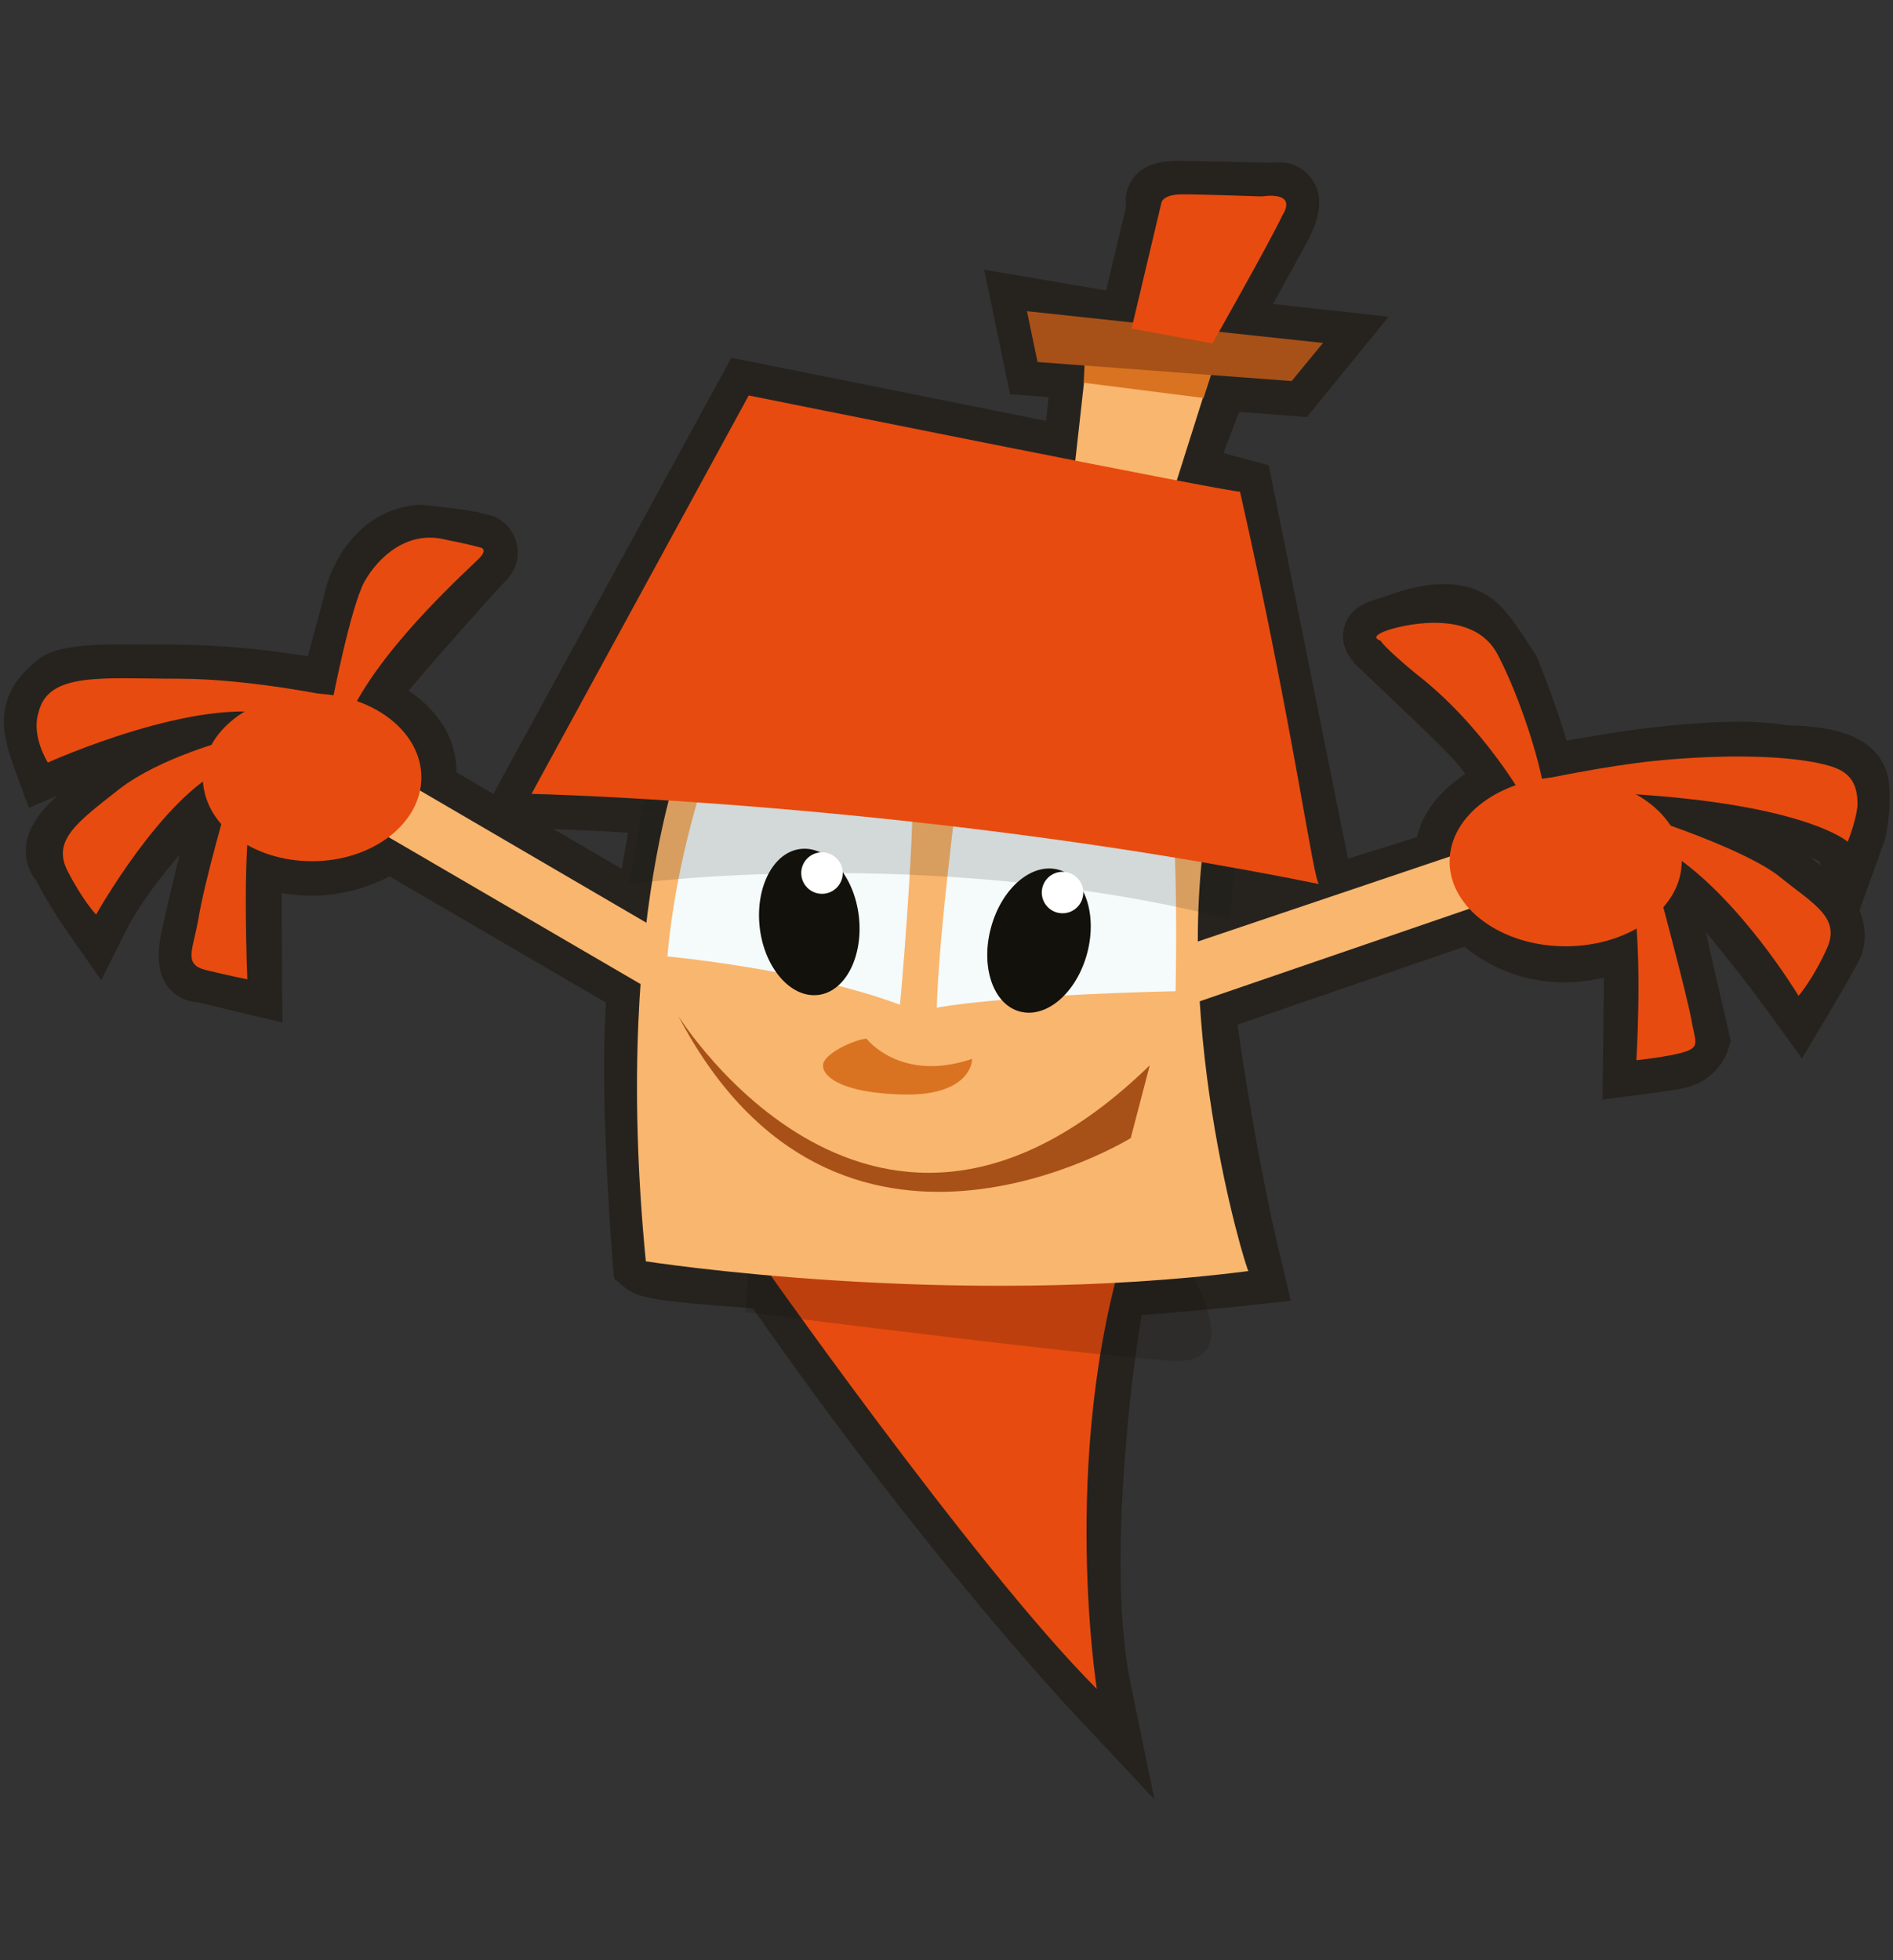 <?xml version="1.0" encoding="UTF-8"?>
<svg width="447px" height="463px" viewBox="0 0 447 463" version="1.1" xmlns="http://www.w3.org/2000/svg" xmlns:xlink="http://www.w3.org/1999/xlink">
    <rect x="0" y="0" width="447" height="463" fill="#333333" stroke="none"/>
    <!-- Generator: Sketch 48.2 (47327) - http://www.bohemiancoding.com/sketch -->
    <title>favicon</title>
    <desc>Created with Sketch.</desc>
    <defs></defs>
    <g id="Page-1" stroke="none" stroke-width="1" fill="none" fill-rule="evenodd">
        <g id="favicon" fill-rule="nonzero">
            <g id="Charley_outstretched" transform="translate(0, 37)">
                <path d="M272.6,388 L253.3,367.4 C251.8,365.8 217.4,328.9 177.8,272 C153.8,270.3 150.5,269.4 147.7,267.2 L145,265 L144.7,261.6 C144.7,261.2 141.5,223 143.1,199.8 L92,170 C86.7,172.7 77.6,176 66.5,173.9 C66.5,183.2 66.6,194.1 66.6,194.3 L66.7,204.5 L46.6,199.7 C44.5,199.6 42.5,198.8 40.9,197.4 C36.1,193.2 37.6,186.1 38,183.7 C38.9,179.5 40.8,171.4 42.4,164.9 C37.8,170.2 32.9,176.7 29.9,182.5 L23.9,194.5 L16.2,183.5 C12.2,177.8 9.6,173 8.5,170.9 C7.2,169.3 6.2,167.1 6.1,164.5 C5.9,159.9 8.4,155.5 13.6,150.9 L6.8,153.8 L3.5,144.7 C1.2,138.3 -2.4,128.6 7.5,120.1 C10.5,116.9 15,115.2 28,115.2 C30,115.2 31.9,115.2 33.8,115.2 C44.4,115.2 55.4,115.2 72.7,118 C74.4,111.8 76.1,105.2 76.5,103.8 C77.9,96.5 84.4,83.1 99.2,82.2 L99.8,82.2 L100.4,82.3 C109.4,83.2 112.8,84 113.2,84 L113.4,84.1 L116.9,85 L118,85.7 C120.4,87.2 121.9,89.8 122.2,92.6 C122.5,95.5 121.4,98.3 119.2,100.4 C117.3,102.3 104,117.2 96.5,126.1 C98.1,127.2 99.7,128.5 101.3,130.1 C105.6,134.5 107.8,139.7 107.8,145.4 L116.5,150.5 L172.7,47.5 L247,62.4 L247.6,56.8 L238.5,56.1 L232.4,26.7 L261.2,31.6 L265.9,11.8 C265.7,10.3 265.8,8.7 266.4,7.2 C268.9,0.8 276.5,0.9 279.4,1 C286.1,1.1 297.9,1.4 301,1.4 C304.2,1 307.4,2.3 309.4,4.8 C313.9,10.3 310,17.5 308.6,20.2 C306.5,24.1 303.4,29.8 300.6,34.8 L327.9,37.8 L308.6,61.5 L292.6,60.3 L288.9,70 L299.6,72.9 L318.3,165.8 C324.7,163.8 330.6,162 334.6,160.7 C335.6,156.3 338.5,150.8 346,145.8 C343.3,142 341,139.8 320.8,120.6 L319.9,119.8 L319.5,119.2 C316.7,115.9 316.9,112.8 317.5,110.8 C319,106.1 323.6,104.9 325.8,104.3 C326.1,104.2 326.8,104 327.5,103.7 C333,101.8 347.5,96.8 356,108.1 C357,109.2 358.7,111.5 362.4,117.3 L362.8,117.9 L363.1,118.6 C364,120.9 367.7,130.1 369.9,137.9 C372.2,137.5 374.6,137.1 376.5,136.8 C379.7,136.2 407.2,131.6 421.9,134.3 C422,134.3 422.1,134.3 422.2,134.3 C424.5,134.4 429.2,134.5 433.6,135.6 C444.4,138.4 446,145.4 446.1,148.8 C446.6,154.3 445.4,159.8 445.3,160.5 L445.2,161 L439.1,178 C440,180.3 441.1,184.1 439.6,188.4 C439.4,189 438.7,190.8 431.7,202.6 L425.5,213 L418.4,203.2 C413.5,196.4 407.6,188.9 402.8,183.1 C404.9,192.7 408.2,206.5 408.2,206.7 L408.7,208.8 L408.1,210.8 C407,214.4 403.5,218.9 397.1,220.1 C393.1,220.8 387.8,221.5 387.6,221.5 L378.4,222.7 L378.5,213.4 C378.6,206.7 378.7,199.6 378.7,193.9 C366.8,196.7 355.2,194.2 345.8,186.6 L292.2,205 C293.8,216.1 297.4,239.6 302.7,261.4 L304.8,270.2 L295.8,271.2 C289.9,271.9 277.2,273 269.6,273.6 C267,288.3 261.5,334 266.9,360.3 L272.6,388 Z M160.1,254.4 C164,254.9 170.4,255.4 179.2,256 C180.9,256.1 182.2,256.2 182.8,256.3 L186.5,256.6 L188.6,259.7 C212.4,294.1 234.5,321.4 248.7,338.1 C248.4,325.4 249.1,312.4 250,302 C250.8,293.1 251.8,283.9 253,276.3 C254.9,263.9 255.9,262.7 257,261.2 C258.5,259.3 260.7,258.2 263,258 C264.1,257.9 275.7,257 285.1,256.2 C279,228.5 275.6,201.8 275.5,200.5 L274.7,194.1 L275.2,193.9 L274.9,185.7 C274.7,180.7 276.3,168.3 276.6,165.9 L277.7,157.6 L301.4,161.9 L286,85.6 L267.7,80.6 L280,48.5 L275,48 L280.9,37.5 C281,37.4 287.5,25.7 292.1,17.2 C288.5,17.1 284.5,17 281.2,17 L273.4,49.8 L264.7,48.3 L261,81.4 L181.1,65.5 L138.7,143.1 C146.8,143.5 156.2,143.9 158.5,144.1 L173,145 L165.4,155.7 C164.6,159.4 162.4,171.7 160.8,182.2 L159.4,190.8 L159.8,191 L159.4,197 C157.7,212.7 159.2,241.6 160.1,254.4 Z M352,170.2 L353.5,171.8 C364.1,182.7 376.4,178.7 382.8,175.3 L385.3,174 L387.3,171.6 C389.2,169.3 389.2,168.2 389.3,166.8 C389.3,166.5 389.3,166.2 389.3,165.9 L389.4,164.5 L388,162.2 C386.8,160.4 385.7,159.6 382.4,157.3 L375.8,152.9 C372.4,153.5 367.6,154.2 364.7,154.4 L361,156 C352.2,159.6 350.3,163.4 350.2,164.7 L352,170.2 Z M130.7,158.8 L146.8,168.2 C147.4,164.8 147.9,162 148.3,159.7 C142.5,159.3 135.5,159 130.7,158.8 Z M427.7,165.6 C428.4,166.2 429.2,166.8 429.9,167.4 L429.6,166.5 C429.2,166.2 428.6,165.9 427.7,165.6 Z M60.3,154.4 L62.4,155.5 C75.8,162.6 86.5,154.7 87,154.3 L90.7,151.4 L91.6,147.8 C92.6,143.8 91.4,140.7 82.9,136.7 C82.2,136.4 81.6,136.1 81,135.7 L77.1,135 C73.6,134.3 70.4,133.8 67.4,133.4 L63.1,137.1 C62.4,137.7 61.6,138.3 60.8,138.7 C59.5,139.9 57.5,142.2 56.8,143.2 L56.2,144.1 L56,148 C56,148.8 57.1,151 58.3,152.3 L60.3,154.4 Z M18.4,131.9 C18.3,132 18.2,132.1 18.1,132.2 C18.6,132 19.1,131.9 19.6,131.7 C19,131.7 18.6,131.8 18.4,131.9 Z M340.2,116.8 C343.3,119.8 345.9,122.2 347.9,124.2 C346.5,122.1 345.1,119.9 344.4,119 L344,118.7 L343.3,117.7 C342.8,116.9 341.7,116.7 340.2,116.8 Z M99.6,98.3 C94.6,99 92.7,104.8 92.2,106.6 C94.7,103.6 97.3,100.8 99.6,98.3 Z M108,89 C107.9,89.1 107.8,89.2 107.7,89.3 C107.9,89.1 108,89 108,89 Z" id="Shape" fill="#26231E"></path>
                <g id="Group" transform="translate(8, 8)">
                    <g transform="translate(168, 242)">
                        <g id="SVGID_2_-link" transform="translate(1, 0)" fill="#E84B0F">
                            <path d="M0.5,7.9 C0.5,7.9 53,82.9 82,111.9 C82,111.9 72.5,52.4 91,0.4 C90.5,0.4 0.5,7.9 0.5,7.9 Z" id="SVGID_2_"></path>
                        </g>
                        <g opacity="0.2" transform="translate(0, 2)" fill="#13110C" id="Shape">
                            <path d="M0,20.9 C0,20.9 78.5,30.9 100.5,32.4 C122,33.9 100.5,3.9 100.5,3.9 L1.5,0.4 L0,20.9 Z"></path>
                        </g>
                    </g>
                    <polygon id="Shape" fill="#F9B66E" points="270.3 178.9 343.5 154.2 344 167.9 270.3 193.2"></polygon>
                    <polygon id="Shape" fill="#F9B66E" points="89.1 140.5 146.8 174.2 144.6 188.2 81.5 151.4"></polygon>
                    <path d="M389.1,158.5 C389.1,169.5 376.8,178.5 361.7,178.5 C346.6,178.5 334.3,169.5 334.3,158.5 C334.3,147.5 346.6,138.5 361.7,138.5 C376.8,138.5 389.1,147.5 389.1,158.5 Z" id="Shape" fill="#E84B0F"></path>
                    <path d="M356.8,143.7 C356.5,137.2 351.1,119.9 345.6,109.5 C340.1,99.1 324.8,102.2 319.8,103.8 C314.8,105.5 318,106.3 318,106.3 C318,106.3 318.5,107.6 326.2,114 C342.2,126.3 351.9,143.7 351.9,143.7 L356.8,143.7 Z" id="Shape" fill="#E84B0F"></path>
                    <path d="M355.6,139.2 C355.6,139.2 370.9,135.9 382.8,134.7 C394.6,133.5 411.6,132.9 422.6,135.5 C426.3,136.5 430.9,137.7 430.6,145.5 C430.1,149.5 428.3,153.8 428.3,153.8 C428.3,153.8 418.5,145 376.6,142.5" id="Shape" fill="#E84B0F"></path>
                    <path d="M382.1,148.5 C382.1,148.5 404.6,155.8 412.4,162.2 C420.2,168.5 426.7,171.7 423.4,179 C420.1,186.3 416.7,190.2 416.7,190.2 C416.7,190.2 402.9,167.2 386.5,156.5 L382.1,148.5 Z" id="Shape" fill="#E84B0F"></path>
                    <path d="M383.6,164.9 C383.6,164.9 390.4,190.2 391.4,195.9 C392.2,200.7 393.6,202.2 389.9,203.4 C386.2,204.6 378.4,205.4 378.4,205.4 C378.4,205.4 379.7,184.7 378.1,170.4 C378,170.4 383.6,164.9 383.6,164.9 Z" id="Shape" fill="#E84B0F"></path>
                    <path d="M91.5,138.6 C91.5,149.5 79.9,158.4 65.7,158.4 C51.4,158.4 39.9,149.6 39.9,138.6 C39.9,127.7 51.5,118.8 65.7,118.8 C79.9,118.9 91.5,127.7 91.5,138.6 Z" id="Shape" fill="#E84B0F"></path>
                    <path d="M70.3,121.5 C70.3,121.5 74.8,98.2 78.1,92.3 C81.4,86.5 88.3,80.1 97.4,82.5 C102.6,83.5 105.4,84.3 105.4,84.3 C105.4,84.3 107.2,84.6 105.4,86.6 C103.6,88.6 83.4,106.3 75.2,122.6 C75.3,123.2 70.3,121.5 70.3,121.5 Z" id="Shape" fill="#E84B0F"></path>
                    <path d="M73.1,120 C73.1,120 51.9,115.3 34.1,115.3 C16.3,115.3 3.3,113.6 1.1,123.3 C-0.7,128.8 3.3,135.1 3.3,135.1 C3.3,135.1 39.3,118.8 58.1,124.1 L73.1,120 Z" id="Shape" fill="#E84B0F"></path>
                    <path d="M46.8,129.5 C46.8,129.5 29.8,133.8 20,141.5 C10.2,149.2 4.2,153.5 8,160.8 C11.8,168.1 14.7,171 14.7,171 C14.7,171 30.2,143.3 45,136.5 L46.8,129.5 Z" id="Shape" fill="#E84B0F"></path>
                    <path d="M46,143.5 C46,143.5 40.3,163 38.8,172.3 C37.5,179.5 35.3,182.8 40.6,184.1 C45.9,185.4 50.4,186.3 50.4,186.3 C50.4,186.3 49.2,157.8 51.2,146.6 C51.3,146.5 46,143.5 46,143.5 Z" id="Shape" fill="#E84B0F"></path>
                    <path d="M144.5,252.9 C144.5,252.9 216.5,264.2 286.8,255.2 C286.1,254.5 267.5,193.5 278.1,143.2 C277.8,142.9 155.8,126.2 155.8,126.2 C155.8,126.2 136.1,166.9 144.5,252.9 Z" id="Shape" fill="#F9B66E"></path>
                    <polygon id="Shape" fill="#F9B66E" points="248.8 37.9 245.5 67.5 268.6 72.5 279.3 38.7"></polygon>
                    <path d="M196.6,200.3 C196.6,200.3 204.6,210.8 221.5,205.1 C221.7,205.3 221.3,213.9 205.2,213.5 C189,213.1 185.5,208.3 186.5,205.9 C187.5,203.5 193.6,200.6 196.6,200.3 Z" id="Shape" fill="#D97322"></path>
                    <path d="M263.5,206.6 L259,223.8 C259,223.8 189.7,266.6 152.2,195 C152.2,194.9 198.5,269.9 263.5,206.6 Z" id="Shape" fill="#A75118"></path>
                    <path d="M149.6,180.9 C149.6,180.9 182.1,183.9 204.5,192.3 C204.6,192.2 207.9,153.9 207.5,139.8 L159.7,136.8 L159.1,136.6 C159.1,136.5 151.6,157.4 149.6,180.9 Z" id="Shape" fill="#F5FAFB"></path>
                    <path d="M213.2,193 C213.2,193 227.4,190.1 269.6,189.1 C269.6,189.2 270.4,150.1 268,145.1 L218.2,141.1 C218.2,141.1 213.7,175.3 213.2,193 Z" id="Shape" fill="#F5FAFB"></path>
                    <path d="M194.8,171.4 C195.9,180.9 191.6,189.3 185.1,190 C178.7,190.7 172.5,183.6 171.4,174.1 C170.3,164.6 174.6,156.2 181.1,155.5 C187.5,154.8 193.7,161.9 194.8,171.4 Z" id="Shape" fill="#13110C"></path>
                    <path d="M248.7,180.2 C246.2,189.5 239.1,195.6 232.8,193.9 C226.5,192.2 223.5,183.3 226,174.1 C228.5,164.8 235.6,158.7 241.9,160.4 C248.1,162 251.2,170.9 248.7,180.2 Z" id="Shape" fill="#13110C"></path>
                    <g opacity="0.15" transform="translate(140, 129)" fill="#13110C" id="Shape">
                        <path d="M6,4.5 L0.5,34.8 C0.5,34.8 71.2,25.1 142.5,43.1 C142.2,42.8 145.2,14.4 145.2,14.4 C145.2,14.4 81.5,-6.3 5.9,3.4"></path>
                    </g>
                    <circle id="Oval" fill="#FFFFFF" cx="186.1" cy="161.2" r="4.9"></circle>
                    <circle id="Oval" fill="#FFFFFF" cx="242.9" cy="165.8" r="4.9"></circle>
                    <polygon id="Shape" fill="#D97322" points="248.2 39.2 247.9 45.4 276.2 49 278.5 41.9"></polygon>
                    <polygon id="Shape" fill="#A75118" points="234.5 28.5 237 40.5 297 45 304.4 36"></polygon>
                    <path d="M117.5,142.5 C117.5,142.5 208.2,144.5 303.5,163.8 C302.2,163.8 297.5,127.1 284.8,71.1 C284.8,71.8 168.8,48.4 168.8,48.4 L117.5,142.5 Z" id="Shape" fill="#E84B0F"></path>
                    <path d="M259.2,32.6 L266.2,3.1 C266.2,3.1 266.2,0.9 271.2,0.9 C276.2,0.9 290,1.4 290,1.4 C290,1.4 298.5,-0.1 294.8,5.9 C292,11.9 278.3,36.1 278.3,36.1 L259.2,32.6 Z" id="Shape" fill="#E84B0F"></path>
                </g>
            </g>
        </g>
    </g>
</svg>
